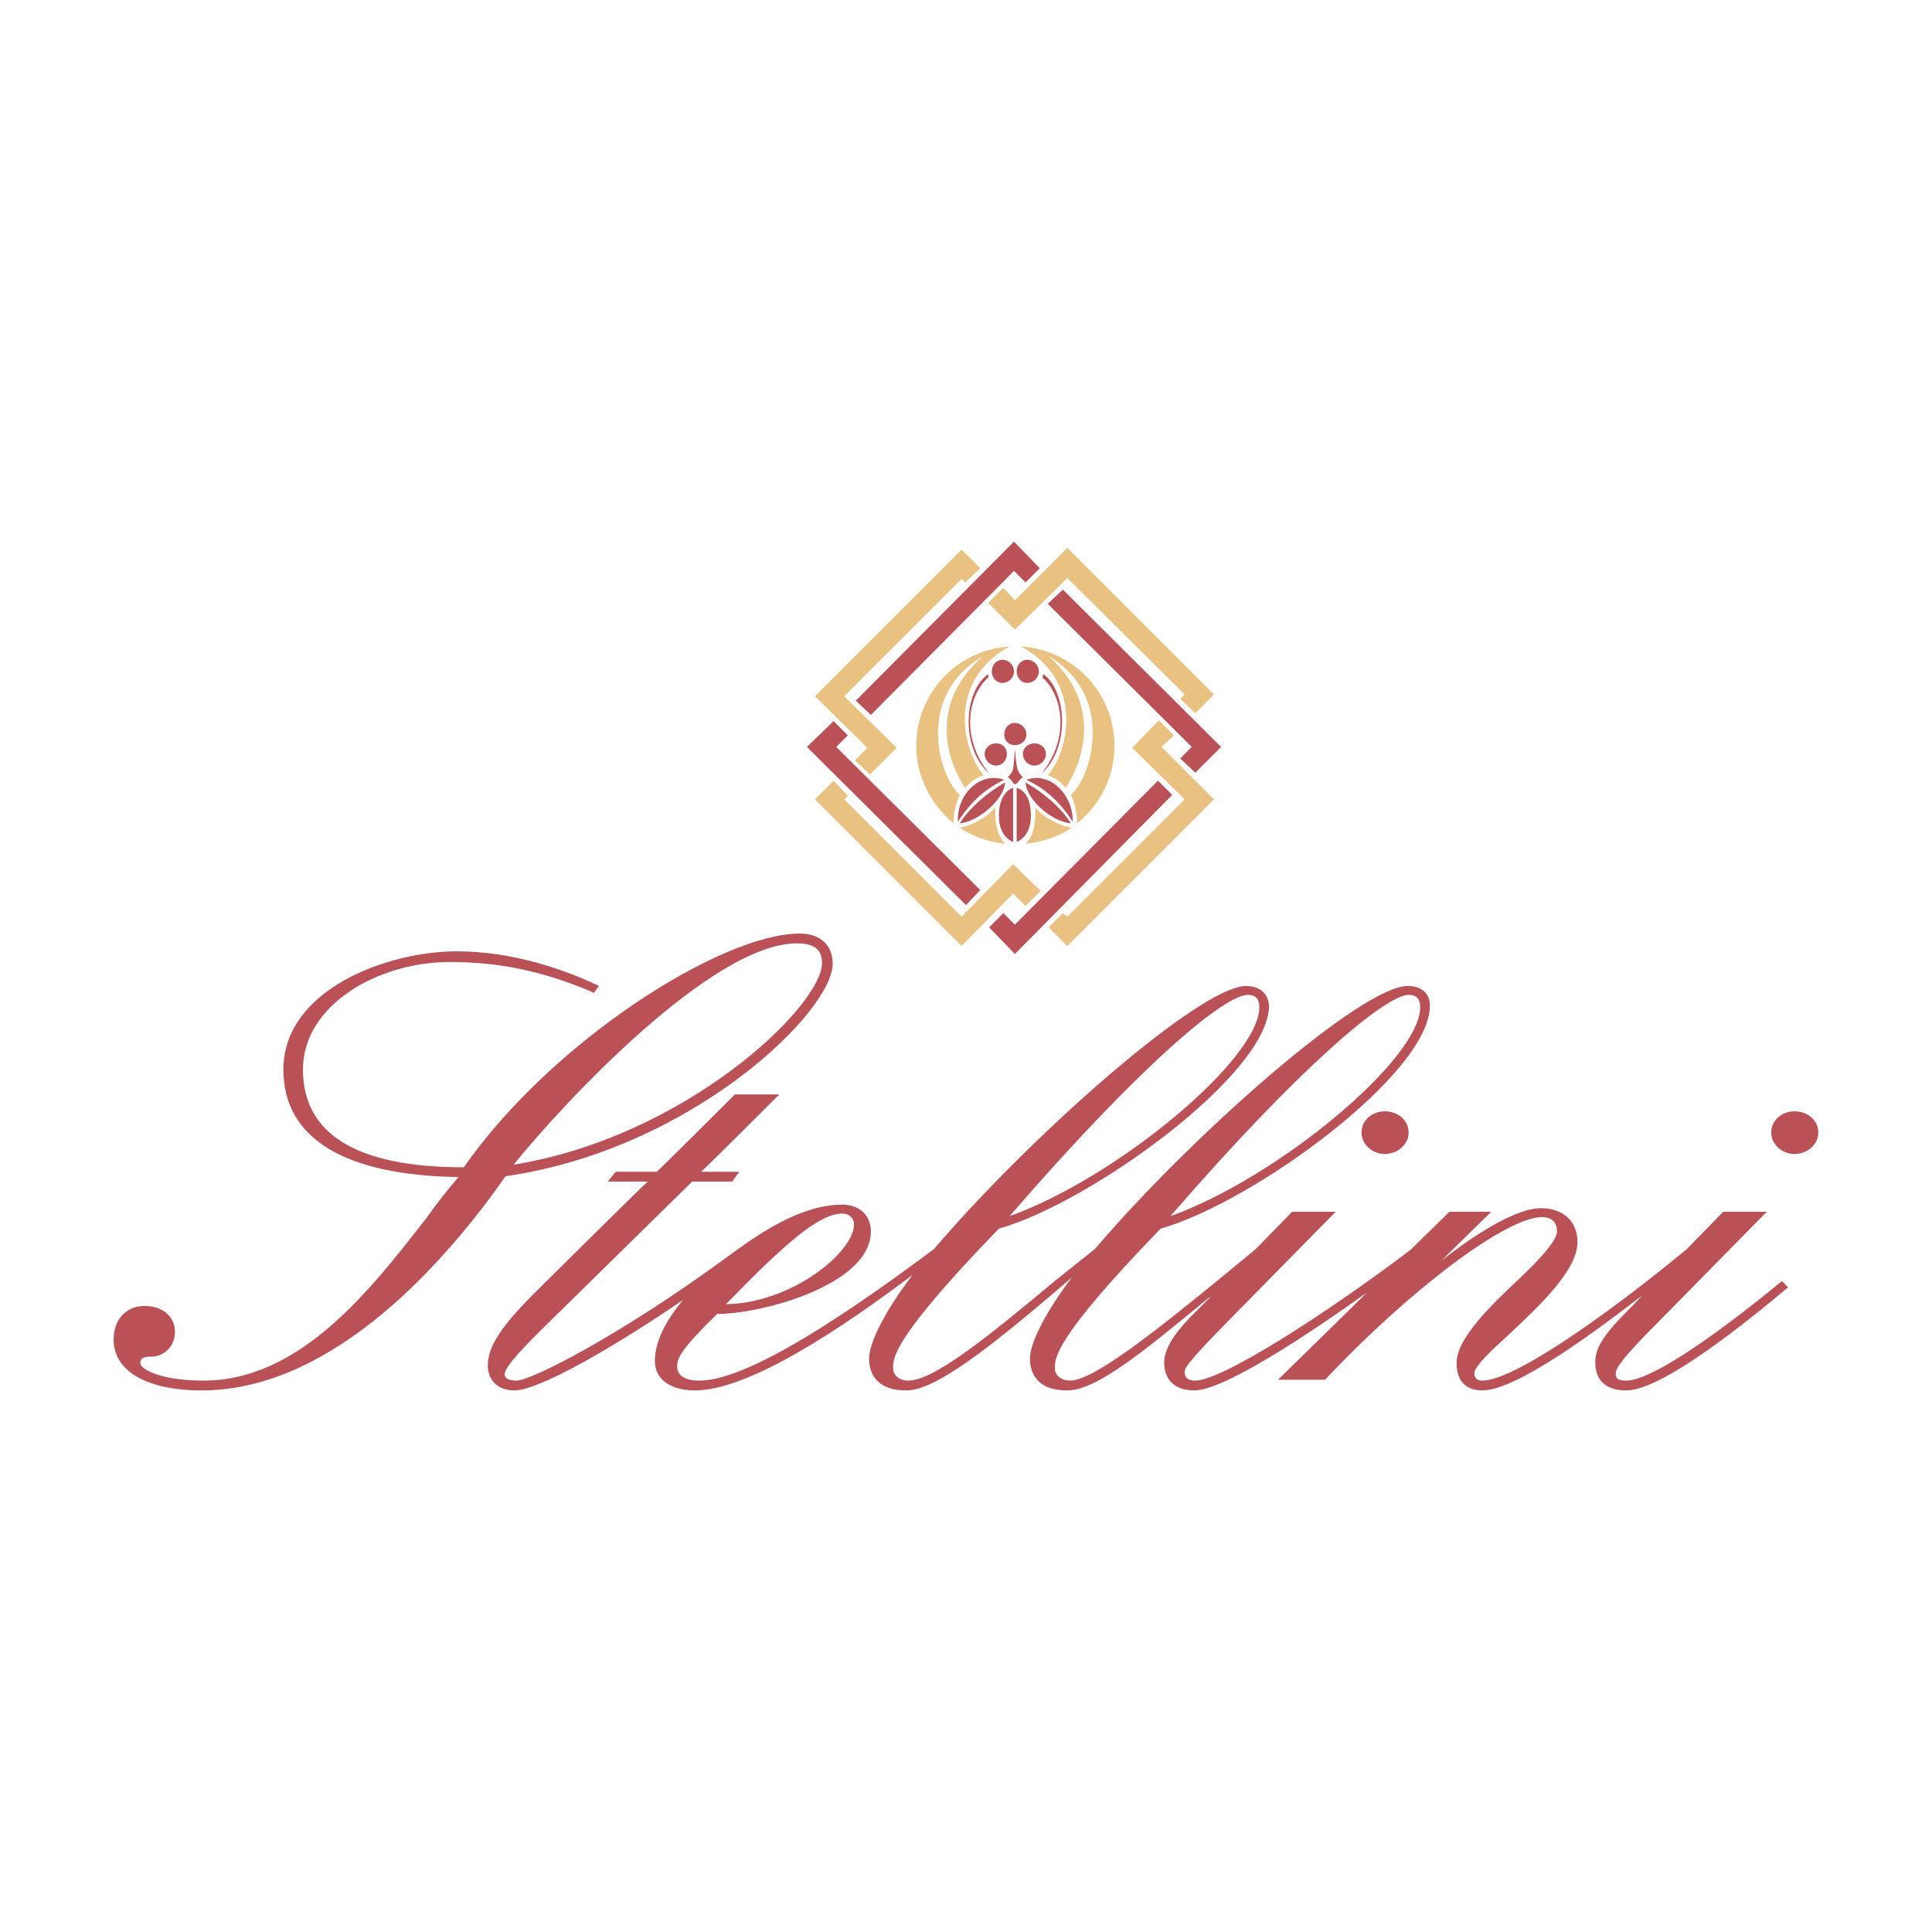 <?xml version="1.0" encoding="utf-8"?>
<!-- Generator: Adobe Illustrator 13.0.0, SVG Export Plug-In . SVG Version: 6.00 Build 14948)  -->
<!DOCTYPE svg PUBLIC "-//W3C//DTD SVG 1.0//EN" "http://www.w3.org/TR/2001/REC-SVG-20010904/DTD/svg10.dtd">
<svg version="1.0" id="Layer_1" xmlns="http://www.w3.org/2000/svg" xmlns:xlink="http://www.w3.org/1999/xlink" x="0px" y="0px"
	 width="192.756px" height="192.756px" viewBox="0 0 192.756 192.756" enable-background="new 0 0 192.756 192.756"
	 xml:space="preserve">
<g>
	<polygon fill-rule="evenodd" clip-rule="evenodd" fill="#FFFFFF" points="0,0 192.756,0 192.756,192.756 0,192.756 0,0 	"/>
	<path fill-rule="evenodd" clip-rule="evenodd" fill="#BA5157" d="M83.077,96.156c0-1.862-1.241-3.015-3.281-3.015
		c-7.804,0-24.741,10.73-33.52,23.322c-10.641,0-16.05-3.281-16.05-9.754c0-6.475,7.537-10.73,14.631-10.73
		c4.877,0,9.311,0.886,14.276,3.015l0.089,0.088l0.532-0.709l-0.178-0.09c-3.192-1.506-8.335-3.369-14.01-3.369
		c-6.917,0-17.292,3.812-17.292,11.794c0,6.828,6.03,10.551,17.469,10.729c-1.064,1.242-2.128,2.572-3.192,4.08
		c-5.586,7.182-12.592,16.227-22.257,16.227c-4.079,0-6.296-1.064-6.296-1.773c0-0.443,0.266-0.621,1.153-0.621
		c1.064,0,2.305-0.887,2.305-2.482c0-1.508-1.241-2.57-3.015-2.57c-1.862,0-3.104,1.33-3.104,3.369c0,3.104,3.281,5.055,8.779,5.055
		c13.39,0,24.74-13.391,30.327-21.371C68.978,114.689,83.077,100.945,83.077,96.156L83.077,96.156z M79.53,94.116
		c1.685,0,2.483,0.621,2.483,1.951c0,4.345-13.656,17.38-30.77,20.13C56.12,110.166,71.017,94.116,79.53,94.116L79.53,94.116z"/>
	<path fill-rule="evenodd" clip-rule="evenodd" fill="#BA5157" d="M179.023,110.877c-1.242,0-2.306,0.887-2.306,2.127
		c0,1.152,1.063,2.129,2.306,2.129c1.33,0,2.394-0.977,2.394-2.129C181.417,111.764,180.354,110.877,179.023,110.877
		L179.023,110.877z"/>
	<path fill-rule="evenodd" clip-rule="evenodd" fill="#BA5157" d="M135.839,113.004c0,1.152,1.063,2.129,2.305,2.129
		c1.33,0,2.395-0.977,2.395-2.129c0-1.24-1.064-2.127-2.395-2.127C136.902,110.877,135.839,111.764,135.839,113.004L135.839,113.004
		z"/>
	<path fill-rule="evenodd" clip-rule="evenodd" fill="#BA5157" d="M177.781,127.812c-7.537,6.207-13.301,9.932-15.518,9.932
		c-0.798,0-1.064-0.178-1.064-0.709s0.71-1.596,4.079-4.965l10.996-11.174h-4.345l-3.636,3.725
		c-7.715,6.385-17.203,13.123-20.396,13.123c-0.621,0-0.799-0.354-0.799-0.709c0-0.709,1.597-2.217,3.459-3.902
		c3.015-2.836,6.828-6.385,6.828-9.221c0-2.041-1.419-3.371-3.636-3.371c-2.927,0-7.804,3.547-9.932,5.232
		c0.887-0.887,4.966-4.877,4.966-4.877h-4.168l-3.901,3.812c-8.425,6.385-18.8,13.035-21.46,13.035
		c-0.709,0-1.063-0.266-1.063-0.887c0-0.443,0.709-1.33,4.079-4.787l10.995-11.174h-4.345l-3.636,3.725l-3.547,2.926
		c-6.208,5.055-12.592,10.197-14.986,10.197c-0.887,0-1.507-0.531-1.507-1.24c0-1.064,0-3.016,10.552-13.922
		c9.134-2.572,26.868-15.43,26.868-22.258c0-1.242-0.887-1.951-2.217-1.951c-4.61,0-21.459,14.809-31.213,26.248l-3.902,3.104
		c-7.094,5.941-12.237,10.02-14.72,10.02c-0.887,0-1.508-0.531-1.508-1.24c0-1.064,0-3.016,10.553-13.922
		c9.134-2.572,26.957-15.43,26.957-22.258c-0.089-1.242-0.976-1.951-2.306-1.951c-4.522,0-21.371,14.809-31.125,26.248
		c-7.626,5.676-18.267,13.123-23.41,13.123c-1.596,0-2.217-0.621-2.217-1.418c0-0.799,0.355-1.686,3.99-5.232
		c4.522,0,15.341-2.926,15.341-8.246c0-1.596-1.152-2.66-2.837-2.66c-2.837,0-6.119,1.33-10.287,4.344l-1.596,1.154
		c-9.932,7.271-19.065,12.059-20.662,12.059c-0.621,0-1.153-0.178-1.153-0.621c0-0.619,1.153-1.949,3.458-4.256
		c0,0,15.164-14.896,15.252-14.986c0.088,0,3.99,0,3.99,0l0.709-0.975c0,0-3.281,0-3.813,0c0.444-0.355,7.804-7.715,7.804-7.715
		h-4.434c0,0-7.715,7.715-7.803,7.715s-4.079,0-4.079,0l-0.798,0.975c0,0,3.458,0,3.99,0c-0.443,0.355-11.35,11.174-11.35,11.174
		c-3.281,3.281-4.611,5.32-4.611,7.182c0,1.154,0.709,2.484,2.66,2.484c2.483,0,10.109-4.434,16.848-9.045
		c-1.862,2.217-2.837,4.256-2.837,6.117c0,1.773,1.507,2.928,3.99,2.928c5.498,0,14.897-6.385,21.726-11.527
		c-2.66,3.457-4.345,6.738-4.345,8.334c0,1.152,0.443,3.193,3.725,3.193c2.837,0,8.069-3.99,16.494-11.262
		c-2.483,3.281-4.168,6.473-4.168,8.068c0,1.152,0.443,3.193,3.725,3.193c2.926,0,7.626-3.902,14.099-9.223
		c0,0,0.089-0.09,0.178-0.09c-1.064,1.064-2.128,2.129-2.128,2.129c-1.685,1.773-2.483,3.193-2.483,4.434
		c0,0.887,0.354,2.75,3.015,2.75c3.104,0,12.237-6.207,17.203-9.756c-1.773,1.775-8.867,8.691-8.867,8.691h4.611h0.089
		c8.424-8.957,18.089-16.229,21.637-16.229c1.063,0,1.507,0.621,1.507,1.42c0,0.887-1.596,2.66-3.547,4.521
		c-2.926,2.75-6.473,6.119-6.473,8.602c0,1.773,0.886,2.75,2.571,2.75c3.015,0,9.665-4.611,15.961-9.488
		c-0.976,1.064-2.217,2.305-2.217,2.305c-1.773,1.863-2.482,3.104-2.482,4.346c0,1.861,1.064,2.838,3.104,2.838
		c3.104,0,10.021-5.145,16.139-10.287L177.781,127.812L177.781,127.812z M116.773,121.34c13.124-15.164,21.548-22.08,23.765-22.08
		c0.976,0,1.153,0.621,1.153,1.242C141.691,105.645,127.592,117.438,116.773,121.34L116.773,121.34z M100.723,121.34
		c13.124-15.164,21.46-22.08,23.766-22.08c0.976,0,1.152,0.621,1.152,1.242C125.641,105.645,111.541,117.438,100.723,121.34
		L100.723,121.34z M84.052,121.074c0.621,0,1.153,0.443,1.153,1.062c0,2.838-6.296,7.893-12.77,7.982
		C78.377,124,81.747,121.074,84.052,121.074L84.052,121.074z"/>
	<polygon fill-rule="evenodd" clip-rule="evenodd" fill="#BA5157" points="106.044,58.824 104.536,60.243 118.901,74.52 
		117.749,75.672 119.256,77.091 121.828,74.52 106.044,58.824 	"/>
	<polygon fill-rule="evenodd" clip-rule="evenodd" fill="#E9C282" points="101.255,59.888 100.103,58.646 98.595,60.154 
		101.255,62.814 106.487,57.671 118.192,69.288 117.749,69.731 119.256,71.149 121.118,69.288 106.487,54.656 101.255,59.888 	"/>
	<polygon fill-rule="evenodd" clip-rule="evenodd" fill="#BA5157" points="85.382,69.908 86.89,71.327 101.167,56.961 
		102.319,58.114 103.738,56.696 101.167,54.035 85.382,69.908 	"/>
	<polygon fill-rule="evenodd" clip-rule="evenodd" fill="#E9C282" points="86.535,74.608 85.294,75.849 86.801,77.268 
		89.461,74.608 84.229,69.465 95.935,57.76 96.289,58.114 97.797,56.696 95.935,54.833 81.303,69.465 86.535,74.608 	"/>
	<polygon fill-rule="evenodd" clip-rule="evenodd" fill="#BA5157" points="96.378,90.304 97.797,88.796 83.431,74.52 84.584,73.367 
		83.166,71.948 80.505,74.52 96.378,90.304 	"/>
	<polygon fill-rule="evenodd" clip-rule="evenodd" fill="#E9C282" points="101.078,89.151 102.319,90.392 103.826,88.885 
		101.078,86.225 95.935,91.457 84.229,79.751 84.584,79.396 83.166,77.889 81.303,79.751 95.935,94.382 101.078,89.151 	"/>
	<polygon fill-rule="evenodd" clip-rule="evenodd" fill="#BA5157" points="116.951,79.308 115.531,77.889 101.255,92.254 
		100.103,91.102 98.684,92.521 101.255,95.181 116.951,79.308 	"/>
	<polygon fill-rule="evenodd" clip-rule="evenodd" fill="#E9C282" points="115.887,74.52 117.128,73.367 115.62,71.859 
		112.96,74.608 118.192,79.751 106.487,91.457 106.044,91.102 104.625,92.521 106.487,94.382 121.118,79.751 115.887,74.52 	"/>
	<path fill-rule="evenodd" clip-rule="evenodd" fill="#BA5157" d="M100.457,75.229c0,0.621-0.443,1.153-1.064,1.153
		c-0.62,0-1.152-0.532-1.152-1.153s0.532-1.064,1.152-1.064C100.014,74.165,100.457,74.608,100.457,75.229L100.457,75.229z"/>
	<path fill-rule="evenodd" clip-rule="evenodd" fill="#BA5157" d="M102.054,75.229c0,0.621,0.531,1.153,1.152,1.153
		c0.62,0,1.152-0.532,1.152-1.153s-0.532-1.064-1.152-1.064C102.585,74.165,102.054,74.608,102.054,75.229L102.054,75.229z"/>
	<path fill-rule="evenodd" clip-rule="evenodd" fill="#BA5157" d="M102.408,73.278c0,0.621-0.532,1.064-1.153,1.064
		c-0.62,0-1.063-0.443-1.063-1.064c0-0.621,0.443-1.153,1.063-1.153C101.876,72.125,102.408,72.657,102.408,73.278L102.408,73.278z"
		/>
	<path fill-rule="evenodd" clip-rule="evenodd" fill="#BA5157" d="M101.167,66.982c0,0.621-0.532,1.153-1.153,1.153
		s-1.064-0.532-1.064-1.153s0.443-1.153,1.064-1.153S101.167,66.361,101.167,66.982L101.167,66.982z"/>
	<path fill-rule="evenodd" clip-rule="evenodd" fill="#BA5157" d="M101.433,66.982c0,0.621,0.443,1.153,1.063,1.153
		c0.621,0,1.153-0.532,1.153-1.153s-0.532-1.153-1.153-1.153C101.876,65.829,101.433,66.361,101.433,66.982L101.433,66.982z"/>
	<path fill-rule="evenodd" clip-rule="evenodd" fill="#BA5157" d="M100.191,77.8c-2.483-0.887-4.789,1.596-4.611,4.167
		C96.91,79.928,98.329,78.687,100.191,77.8L100.191,77.8z"/>
	<path fill-rule="evenodd" clip-rule="evenodd" fill="#BA5157" d="M95.757,82.146c1.862-0.178,4.434-2.394,4.522-4.079
		C98.684,78.953,96.732,80.549,95.757,82.146L95.757,82.146z"/>
	<path fill-rule="evenodd" clip-rule="evenodd" fill="#BA5157" d="M102.408,77.8c2.394-0.887,4.699,1.596,4.61,4.167
		C105.689,79.928,104.271,78.687,102.408,77.8L102.408,77.8z"/>
	<path fill-rule="evenodd" clip-rule="evenodd" fill="#BA5157" d="M106.842,82.146c-1.951-0.178-4.434-2.394-4.522-4.079
		C103.915,78.953,105.866,80.549,106.842,82.146L106.842,82.146z"/>
	<path fill-rule="evenodd" clip-rule="evenodd" fill="#E9C282" d="M100.723,64.499c-5.231,0.355-9.311,4.611-9.311,9.932
		c0,3.104,1.508,5.853,3.724,7.715c0-1.153,0.267-2.128,0.621-2.838c-2.128-1.862-4.434-9.932,2.305-13.833
		c-5.231,4.522-3.812,10.109-1.773,13.124c0.71-0.798,1.419-1.152,1.862-1.241C95.935,74.785,94.516,67.869,100.723,64.499
		L100.723,64.499z"/>
	<path fill-rule="evenodd" clip-rule="evenodd" fill="#BA5157" d="M98.684,77.18c-3.015-3.813-1.951-7.981-0.089-9.577v-0.354
		C96.112,69.021,95.846,74.608,98.684,77.18L98.684,77.18z"/>
	<path fill-rule="evenodd" clip-rule="evenodd" fill="#E9C282" d="M101.876,64.499c5.231,0.355,9.311,4.611,9.311,9.932
		c0,3.104-1.419,5.853-3.725,7.715c0-1.153-0.266-2.128-0.62-2.838c2.128-1.862,4.434-9.932-2.217-13.833
		c5.143,4.522,3.724,10.109,1.685,13.124c-0.62-0.798-1.419-1.152-1.773-1.241C106.753,74.785,108.083,67.869,101.876,64.499
		L101.876,64.499z"/>
	<path fill-rule="evenodd" clip-rule="evenodd" fill="#BA5157" d="M103.915,77.18c3.016-3.813,1.951-7.981,0.089-9.577l0.089-0.354
		C106.487,69.021,106.753,74.608,103.915,77.18L103.915,77.18z"/>
	<path fill-rule="evenodd" clip-rule="evenodd" fill="#BA5157" d="M101.078,84.007c-0.799-0.354-1.419-1.152-1.419-2.66
		c0-1.507,0.62-2.483,1.419-2.749V84.007L101.078,84.007z"/>
	<path fill-rule="evenodd" clip-rule="evenodd" fill="#BA5157" d="M101.433,84.007c0.798-0.354,1.419-1.152,1.419-2.66
		c0-1.507-0.532-2.483-1.419-2.749V84.007L101.433,84.007z"/>
	<path fill-rule="evenodd" clip-rule="evenodd" fill="#E9C282" d="M100.279,84.185c-0.266-0.266-0.443-0.621-0.709-1.153
		c-0.354-1.064-0.266-2.483-0.266-2.483s-0.621,0.798-1.685,1.33c-0.709,0.443-1.419,0.621-1.862,0.709
		C97.087,83.476,98.595,84.007,100.279,84.185L100.279,84.185z"/>
	<path fill-rule="evenodd" clip-rule="evenodd" fill="#E9C282" d="M102.319,84.185c0.266-0.266,0.532-0.621,0.709-1.153
		c0.354-1.064,0.267-2.483,0.267-2.483s0.62,0.798,1.685,1.33c0.798,0.443,1.419,0.621,1.951,0.709
		C105.601,83.476,104.004,84.007,102.319,84.185L102.319,84.185z"/>
	<path fill-rule="evenodd" clip-rule="evenodd" fill="#BA5157" d="M101.521,76.736c0.177,0.532,0.532,0.798,0.532,0.798
		s-0.267,0.178-0.443,0.443c-0.178,0.266-0.355,0.266-0.355,0.266s-0.088,0-0.266-0.266c-0.178-0.266-0.443-0.443-0.443-0.443
		s0.354-0.266,0.532-0.798c0.089-0.532,0.177-2.04,0.177-2.04S101.344,76.204,101.521,76.736L101.521,76.736z"/>
</g>
</svg>
